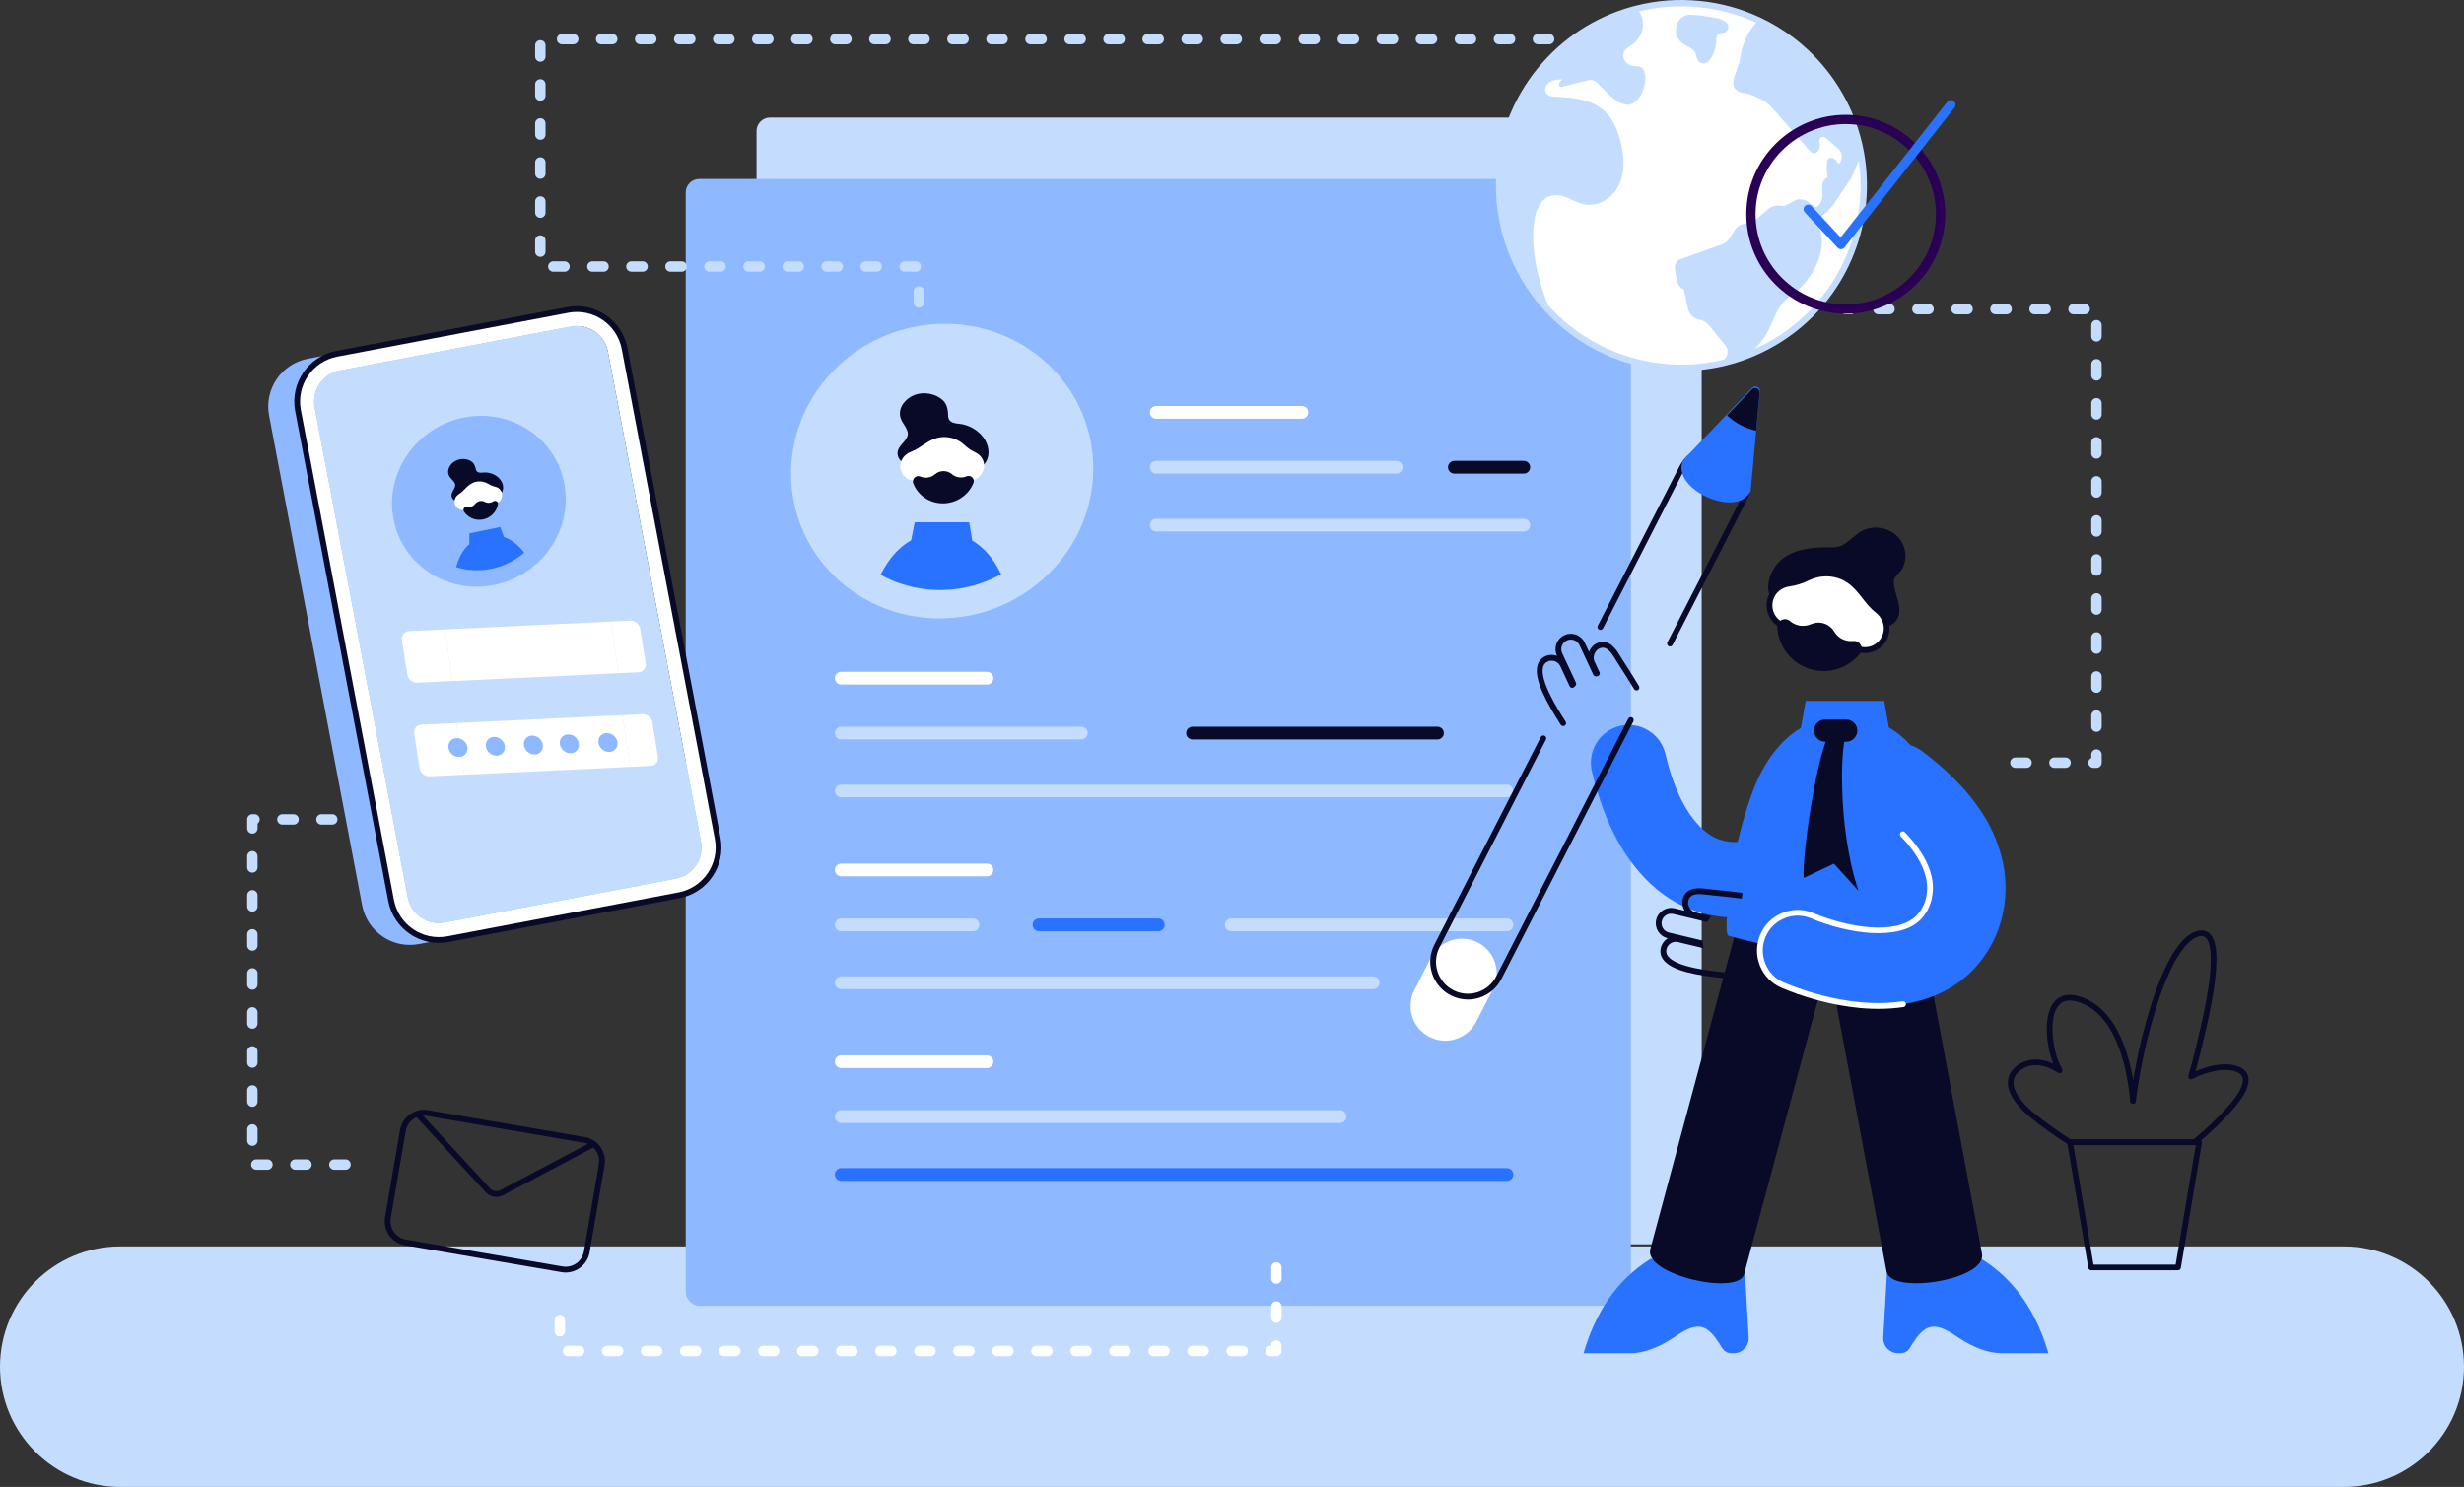 <?xml version="1.0" encoding="UTF-8"?>
<svg id="_Ñëîé_1" data-name="Ñëîé 1" xmlns="http://www.w3.org/2000/svg" viewBox="0 0 1995.98 1204.74">
  <rect x="0" y="0" width="1995.98" height="1204.74" fill="#333333" stroke="none"/>
  <defs>
    <style>
      .cls-1 {
        fill: #fff;
      }

      .cls-2 {
        fill: #8eb8ff;
      }

      .cls-3 {
        fill: #c4ddff;
      }

      .cls-4 {
        fill: #2a0055;
      }

      .cls-5 {
        fill: #090928;
      }

      .cls-6 {
        fill: #2872ff;
      }

      .cls-7 {
        fill: none;
        stroke: #090928;
        stroke-linecap: round;
        stroke-linejoin: round;
        stroke-width: 4.69px;
      }
    </style>
  </defs>
  <rect class="cls-3" x="612.84" y="95.25" width="765.62" height="912.92" rx="10.95" ry="10.95"/>
  <path class="cls-3" d="m97.44,1009.85h1801.09c53.78,0,97.44,43.66,97.44,97.44h0c0,53.78-43.66,97.44-97.44,97.44H97.44C43.66,1204.74,0,1161.08,0,1107.3H0C0,1053.51,43.66,1009.85,97.44,1009.85Z"/>
  <rect class="cls-2" x="555.47" y="145" width="765.62" height="912.92" rx="10.95" ry="10.95"/>
  <g>
    <path class="cls-3" d="m885.6,381.63c-.6,34.7-16.33,65.95-40.96,87.76-6.79,6.03-14.26,11.33-22.28,15.79-11.59,6.46-24.34,11.14-37.82,13.67-3,.57-6.06,1.03-9.13,1.38-.87.1-1.74.19-2.61.27-3.09.28-6.22.45-9.38.51-.29.02-.58.02-.87.01h-.03c-.47.02-.95.02-1.41.02-3.62,0-7.2-.15-10.74-.45-1.17-.1-2.33-.22-3.49-.36-16.42-1.84-31.79-6.87-45.45-14.46-.01,0-.02-.01-.03-.02-3.12-1.72-6.15-3.57-9.08-5.57-31.77-21.48-52.23-57.56-51.52-98.44,1.14-65.91,56.87-119.36,124.48-119.4,67.6-.03,121.47,53.37,120.33,119.27Z"/>
    <g>
      <path class="cls-5" d="m729.77,339.35c-.19-.49-.34-.99-.46-1.5-1.84-7.88,4.3-15.07,11.56-17.85,7.6-2.91,17.26-1.07,23.02,4.42,2.7,2.57,3.8,6.32,4.03,10.04.12,1.9-.09,3.94.93,5.55,1.63,2.58,5.04,3.05,7.89,3.31,7.99.72,15.67,5.16,20.19,11.55,3.91,5.54,5.45,13.44,1.63,19.53-1.15,1.83-2.81,3.48-4.91,4.12-3.89,1.18-8.11-1.06-10.95-3.43-4.16-3.47-4.24-8.31-6.58-12.71-2.34-4.39-7.24-6.51-12.19-6.58-4.41-.07-8.82,1.32-12.48,3.78-.73.49-1.43,1.03-2.1,1.6-.49.66-1.01,1.39-1.57,2.15-.56.76-1.16,1.56-1.78,2.36-.63.59-1.23,1.26-1.84,1.96-2.59,3.69-5.45,6.19-9.82,7.05-4.67.91-7.77-4.47-7.24-8.41.66-4.86,5.71-7.76,7.64-12.06.37-.83.63-1.71.72-2.68-.08-1.06-.36-2.1-.77-3.12-.4-1.01-.92-1.99-1.47-2.92-1.21-2.02-2.62-3.98-3.45-6.15Z"/>
      <path class="cls-6" d="m810.93,465.23c-9.36,5.21-19.64,8.99-30.52,11.04-2.42.45-4.87.83-7.35,1.11-.7.08-1.4.15-2.11.22-2.5.23-5.02.37-7.57.41-.23.02-.47.02-.7,0h-.02c-.38.02-.77.02-1.14.02-2.93,0-5.81-.12-8.67-.36-.95-.08-1.9-.18-2.84-.29-13.26-1.49-25.66-5.55-36.69-11.67,0,0,0,0,0,0,3.36-6.74,7.42-12.95,12.35-18.18,3.63-3.85,7.74-7.17,12.39-9.76h0c6.97-3.9,15.15-6.17,24.78-6.17,9.57,0,17.77,2.35,24.76,6.42,4.67,2.71,8.78,6.19,12.38,10.25,4.38,4.92,8.01,10.69,10.96,16.97Z"/>
      <polygon class="cls-6" points="740.95 423.15 785.14 423.13 789.22 447.99 736.01 448.02 740.95 423.15"/>
      <path class="cls-1" d="m791.64,367.39c-.56-.36-1.14-.67-1.74-.94-3.27-1.49-6.21-3.59-8.81-6.03-4.21-3.94-9.94-6.36-16.3-6.36-5.88,0-10.95,2.52-15.51,5.51-3.92,2.57-7.22,4.98-11.35,6.51-.97.36-1.92.83-2.83,1.4-5.58,3.53-7.46,10.51-4.26,16.08,2.66,4.64,7.84,6.63,12.78,5.65,4.04,6.84,11.61,11.43,20.36,11.42,8.65,0,16.3-4.49,20.61-11.21,4.28.1,8.52-1.98,10.93-6.04,3.31-5.6,1.59-12.53-3.88-16Z"/>
      <path class="cls-5" d="m782.92,385.93c-.11.04-.22.09-.33.13-3.94,1.56-8.37.79-11.52-1.91-1.8-1.54-4.15-2.46-6.75-2.46-2.69,0-5.17,1-7.04,2.64-3.16,2.76-7.7,3.41-11.56,1.83-.05-.02-.11-.04-.16-.07-3.52-1.45-7.12,1.97-5.8,5.46,3.6,9.52,12.97,16.28,24.06,16.27h0c11.22,0,20.9-6.91,24.75-16.6,1.36-3.43-2.16-6.71-5.65-5.31Z"/>
    </g>
  </g>
  <g>
    <path class="cls-1" d="m799.51,554.64h-118.04c-2.85,0-5.16-2.31-5.16-5.16s2.31-5.16,5.16-5.16h118.04c2.85,0,5.16,2.31,5.16,5.16s-2.31,5.16-5.16,5.16Z"/>
    <g>
      <path class="cls-5" d="m1164.45,599.11h-198.43c-2.85,0-5.16-2.31-5.16-5.16s2.31-5.16,5.16-5.16h198.43c2.85,0,5.16,2.31,5.16,5.16s-2.31,5.16-5.16,5.16Z"/>
      <path class="cls-3" d="m875.95,599.11h-194.48c-2.85,0-5.16-2.31-5.16-5.16s2.31-5.16,5.16-5.16h194.48c2.85,0,5.16,2.31,5.16,5.16s-2.31,5.16-5.16,5.16Z"/>
      <path class="cls-3" d="m1220.7,646.03h-539.23c-2.85,0-5.16-2.31-5.16-5.16s2.31-5.16,5.16-5.16h539.23c2.85,0,5.16,2.31,5.16,5.16s-2.31,5.16-5.16,5.16Z"/>
    </g>
  </g>
  <g>
    <path class="cls-1" d="m1054.67,339.25h-118.04c-2.85,0-5.16-2.31-5.16-5.16s2.31-5.16,5.16-5.16h118.04c2.85,0,5.16,2.31,5.16,5.16s-2.31,5.16-5.16,5.16Z"/>
    <g>
      <path class="cls-5" d="m1234.37,383.73h-56.25c-2.85,0-5.16-2.31-5.16-5.16s2.31-5.16,5.16-5.16h56.25c2.85,0,5.16,2.31,5.16,5.16s-2.31,5.16-5.16,5.16Z"/>
      <path class="cls-3" d="m1131.11,383.73h-194.48c-2.85,0-5.16-2.31-5.16-5.16s2.31-5.16,5.16-5.16h194.48c2.85,0,5.16,2.31,5.16,5.16s-2.31,5.16-5.16,5.16Z"/>
      <path class="cls-3" d="m1234.37,430.64h-297.74c-2.85,0-5.16-2.31-5.16-5.16s2.31-5.16,5.16-5.16h297.74c2.85,0,5.16,2.31,5.16,5.16s-2.31,5.16-5.16,5.16Z"/>
    </g>
  </g>
  <g>
    <path class="cls-1" d="m799.51,710h-118.04c-2.85,0-5.16-2.31-5.16-5.16s2.31-5.16,5.16-5.16h118.04c2.85,0,5.16,2.31,5.16,5.16s-2.31,5.16-5.16,5.16Z"/>
    <g>
      <path class="cls-3" d="m1220.7,754.48h-223.31c-2.85,0-5.16-2.31-5.16-5.16s2.31-5.16,5.16-5.16h223.31c2.85,0,5.16,2.31,5.16,5.16s-2.31,5.16-5.16,5.16Z"/>
      <path class="cls-6" d="m938.28,754.48h-96.64c-2.85,0-5.16-2.31-5.16-5.16s2.31-5.16,5.16-5.16h96.64c2.85,0,5.16,2.31,5.16,5.16s-2.31,5.16-5.16,5.16Z"/>
      <path class="cls-3" d="m788.16,754.48h-106.7c-2.85,0-5.16-2.31-5.16-5.16s2.31-5.16,5.16-5.16h106.7c2.85,0,5.16,2.31,5.16,5.16s-2.31,5.16-5.16,5.16Z"/>
      <path class="cls-3" d="m1112.38,801.39h-430.91c-2.85,0-5.16-2.31-5.16-5.16s2.31-5.16,5.16-5.16h430.91c2.85,0,5.16,2.31,5.16,5.16s-2.31,5.16-5.16,5.16Z"/>
    </g>
  </g>
  <g>
    <path class="cls-1" d="m799.51,865.35h-118.04c-2.85,0-5.16-2.31-5.16-5.16s2.31-5.16,5.16-5.16h118.04c2.85,0,5.16,2.31,5.16,5.16s-2.31,5.16-5.16,5.16Z"/>
    <g>
      <path class="cls-3" d="m1085.5,909.83h-404.04c-2.85,0-5.16-2.31-5.16-5.16s2.31-5.16,5.16-5.16h404.04c2.85,0,5.16,2.31,5.16,5.16s-2.31,5.16-5.16,5.16Z"/>
      <path class="cls-6" d="m1220.7,956.75h-539.23c-2.85,0-5.16-2.31-5.16-5.16s2.31-5.16,5.16-5.16h539.23c2.85,0,5.16,2.31,5.16,5.16s-2.31,5.16-5.16,5.16Z"/>
    </g>
  </g>
  <g>
    <path class="cls-6" d="m1405.14,743.35c-23.15,0-45.82-8.12-63.8-23.45-24.49-20.86-41.91-52.82-51.8-95-3.86-16.45,6.35-32.9,22.79-36.76,16.44-3.86,32.9,6.35,36.76,22.79,6.84,29.19,17.58,50.19,31.92,62.4,9.49,8.09,21.93,10.82,34.14,7.5,12.63-3.43,22.33-12.46,26.61-24.77l15.48-44.54c5.54-15.95,22.97-24.39,38.93-18.85,15.95,5.54,24.39,22.97,18.85,38.93l-15.48,44.54c-10.85,31.22-36.4,55.04-68.34,63.72-8.6,2.34-17.36,3.48-26.04,3.48Z"/>
    <path class="cls-5" d="m1540.56,461.25c3.37-5.39,3.78-12.34,1.69-18.3-4.33-12.32-18.54-18.31-30.67-14.22-7.38,2.49-12.29,9.23-18.98,12.92-4.82,2.65-10.94,1.66-16.2,1.83-12.6.39-27.03,2.75-35.97,12.5-7.5,8.18-12.87,24.51-1.81,32.16,6.01,4.16,14.53,1.78,19.9-2.34,5.7-4.38,7.42-12.4,13.91-15.98,2.9-1.61,6.3-2.15,9.62-2.1,11.39.15,22.37,7.52,26.83,18,3.07,7.21,3.8,16.35,10.43,20.54,7.14,4.51,17.17-.2,18.93-8.26,1.52-6.98-2.04-14.35-3.47-21.06-.34-1.62-.61-3.24-.74-4.86-.33-4.2,3.11-6.3,5.39-9.2.41-.51.78-1.05,1.13-1.61Z"/>
    <path class="cls-6" d="m1282.74,1096.4h37.76c11.6,0,22.93-5.02,32.63-11.03,7.77-4.82,19.45-14.51,28.96-8.67,5.7,3.5,9.6,10.04,13.02,15.59,1.57,2.56,4.36,4.11,7.36,4.11h1.96c6.98,0,12.52-5.87,12.11-12.84l-3.11-53.62-76.22-10.07c-29.27,18.12-45.62,46.13-54.45,76.52Z"/>
    <path class="cls-6" d="m1659.33,1096.4h-37.76c-11.6,0-22.93-5.02-32.63-11.03-7.77-4.82-19.45-14.51-28.96-8.67-5.7,3.5-9.6,10.04-13.02,15.59-1.57,2.56-4.36,4.11-7.35,4.11h-1.96c-6.98,0-12.52-5.87-12.11-12.84l3.11-53.62,76.22-10.07c29.27,18.12,45.62,46.13,54.45,76.52Z"/>
    <path class="cls-5" d="m1605.53,1015.82l-51.11-272.17c-4.01-21.34-24.56-35.4-45.9-31.39-21.34,4.01-35.4,24.56-31.39,45.9l51.11,272.17c3.55,18.89,81.3,6.83,77.29-14.51Z"/>
    <path class="cls-5" d="m1412.8,1032.43l69.09-256.99c5.64-20.97-6.79-42.54-27.76-48.18-20.97-5.64-42.54,6.79-48.18,27.76l-69.09,256.99c-5.64,20.97,71.23,37.97,75.94,20.42Z"/>
    <path class="cls-6" d="m1400.23,758.12c60.92,17.76,121.97,17.69,183.13,0,3.48-1.01.89-44.85.54-50.16-1.05-15.98-3.86-31.84-8.08-47.29-11.14-40.71-33.48-80.36-81.22-80.36-38.74,0-62.5,27.57-75.05,61.59-6.27,17.01-11.13,35.07-14.56,52.86-1.27,6.59-9.85,61.88-4.77,63.36Z"/>
    <polygon class="cls-6" points="1526.29 567.86 1462.71 567.86 1456.21 604.55 1532.78 604.55 1526.29 567.86"/>
    <path class="cls-5" d="m1396.6,792.54c-20.59-2.11-42.57-5.58-49.44-15.27-1.99-2.81-2.59-5.94-1.78-9.31.77-3.23,2.75-5.96,5.58-7.7.04-.03.08-.05.12-.08l-.27-.07c-6.66-1.59-10.78-8.31-9.19-14.97,1.59-6.66,8.3-10.79,14.97-9.19l7.99,1.91c-1.72-2.94-2.26-6.37-1.47-9.43,2.65-10.35,14.46-8.86,18.34-8.37,3,.38,6.49.73,10.53,1.13,5.88.59,12.55,1.26,19.53,2.21l-.63,4.65c-6.9-.94-13.53-1.6-19.37-2.19-3.9-.39-7.58-.76-10.64-1.15-8.12-1.03-12.07.44-13.21,4.88-.49,1.91-.11,4.1,1.04,6,1.12,1.86,2.83,3.18,4.67,3.63h0c.37.09,1.94.46,9.41,2.25l3.34.8-1.96,2.82c-.09.13-.18.27-.27.4l-1.02,1.56-27.37-6.54c-4.15-.99-8.32,1.58-9.31,5.72-.48,2.01-.15,4.08.93,5.84,1.08,1.76,2.78,2.99,4.79,3.47l27.25,6.51.16,1.67c.04.38.08.75.13,1.12l.46,3.39-20.64-4.93c-2.01-.48-4.08-.15-5.84.93-1.76,1.08-2.99,2.78-3.47,4.79-.48,2.03-.14,3.83,1.05,5.5,6.57,9.26,35.28,12.2,46.09,13.32l-.48,4.67Z"/>
    <path class="cls-6" d="m1521.55,815.03c-1.79,0-3.6-.03-5.43-.1-30.5-1.09-58.02-10.86-71.72-16.59-15.58-6.52-22.93-24.44-16.41-40.02,6.52-15.58,24.44-22.93,40.02-16.41,29.41,12.31,68.77,18.17,85.68,1.97,8.08-7.75,11.55-20.66,8.83-32.89-3.83-17.23-18.06-35.25-42.3-53.56-13.48-10.18-16.15-29.36-5.97-42.84,10.18-13.48,29.36-16.15,42.84-5.97,36.67,27.7,57.98,56.84,65.15,89.1,7.37,33.16-2.68,67.77-26.22,90.33-18.48,17.7-44.14,26.98-74.46,26.98Z"/>
    <g>
      <path class="cls-1" d="m1521.55,817.38c-1.82,0-3.68-.03-5.51-.1-23.67-.84-45.54-6.92-59.71-11.86-1.22-.43-1.87-1.76-1.44-2.99.43-1.22,1.76-1.87,2.99-1.44,13.87,4.84,35.25,10.78,58.33,11.61,8.59.31,17.08-.13,25.01-1.32,1.28-.19,2.47.69,2.67,1.97.19,1.28-.69,2.47-1.97,2.67-6.51.97-13.36,1.46-20.36,1.46Z"/>
      <path class="cls-1" d="m1457.1,805.55c-.26,0-.52-.04-.77-.13-4.39-1.53-8.71-3.18-12.83-4.91-8.11-3.4-14.42-9.75-17.76-17.88-3.34-8.14-3.3-17.09.09-25.2,3.4-8.11,9.75-14.42,17.89-17.76,8.14-3.34,17.09-3.3,25.2.09,28.73,12.02,67.01,17.91,83.15,2.44,7.5-7.19,10.71-19.24,8.16-30.69-2.43-10.93-9.34-22.36-20.55-33.97-.9-.93-.87-2.42.06-3.32.93-.9,2.42-.87,3.32.06,11.81,12.24,19.13,24.43,21.75,36.21,2.89,13.02-.83,26.79-9.5,35.09-17.67,16.93-58.12,11.09-88.21-1.5-6.96-2.91-14.63-2.94-21.61-.08-6.98,2.86-12.42,8.27-15.34,15.23-2.91,6.96-2.94,14.63-.08,21.61,2.86,6.98,8.27,12.43,15.23,15.34,4.04,1.69,8.26,3.31,12.56,4.81,1.22.43,1.87,1.76,1.44,2.99-.34.97-1.25,1.57-2.21,1.57Z"/>
    </g>
    <g>
      <path class="cls-1" d="m1446.53,473.39c.94-.26,1.88-.45,2.82-.58,5.19-.7,10.2-2.37,14.9-4.68,7.61-3.73,16.61-4.66,25.33-1.94,8.07,2.52,13.88,8.22,18.76,14.35,4.2,5.27,7.61,10.07,12.58,13.98,1.17.92,2.25,1.98,3.24,3.17,6.03,7.33,5.38,17.92-1.6,24.36-5.81,5.36-13.84,5.94-20.18,2.46-8.72,7.86-21.24,11.05-33.26,7.31-11.88-3.71-20.32-13.27-23.13-24.52-5.93-1.69-10.79-6.41-12.21-13.14-1.96-9.26,3.62-18.24,12.74-20.77Z"/>
      <path class="cls-5" d="m1479.28,535.71c-3.64,0-7.3-.54-10.85-1.65-11.92-3.72-20.94-12.98-24.37-24.92-6.47-2.31-11.13-7.64-12.57-14.49-2.22-10.52,3.97-20.63,14.41-23.51h0c1.03-.29,2.09-.5,3.14-.64,4.64-.62,9.41-2.12,14.18-4.46,8.46-4.14,18.07-4.88,27.06-2.07,9.26,2.89,15.5,9.6,19.9,15.13.65.82,1.28,1.62,1.91,2.42,3.38,4.32,6.31,8.04,10.29,11.17,1.31,1.03,2.52,2.22,3.6,3.52,6.79,8.25,5.99,20.36-1.82,27.57-5.93,5.48-14.18,6.79-21.42,3.53-6.65,5.48-15.01,8.4-23.47,8.4Zm-32.12-60.05c-8.01,2.22-12.77,9.96-11.07,18.02,1.18,5.57,5.12,9.82,10.56,11.36l1.31.37.33,1.32c2.73,10.95,10.79,19.5,21.55,22.85,10.74,3.35,22.62.74,31-6.81l1.24-1.12,1.46.8c5.78,3.17,12.63,2.33,17.46-2.13,6.08-5.62,6.67-14.71,1.38-21.15-.86-1.05-1.83-1.99-2.87-2.82-4.42-3.48-7.66-7.6-11.08-11.97-.62-.79-1.24-1.58-1.88-2.39-3.98-5-9.59-11.07-17.62-13.57-7.84-2.44-16.23-1.8-23.61,1.81-5.23,2.56-10.48,4.21-15.62,4.89-.84.11-1.68.29-2.51.51h0Z"/>
    </g>
    <path class="cls-5" d="m1449.93,503.12c.13.11.26.22.4.33,4.7,3.87,11.13,4.68,16.71,2.25,3.18-1.38,6.85-1.68,10.42-.56,3.7,1.15,6.64,3.61,8.46,6.71,3.07,5.23,9,8.07,15.03,7.51.08,0,.17-.02.25-.02,5.5-.53,8.87,5.8,5.44,10.14-9.36,11.81-25.35,17.27-40.6,12.51h0c-15.41-4.8-25.51-18.62-26.32-33.85-.29-5.39,6.08-8.48,10.22-5.02Z"/>
    <path class="cls-5" d="m1478.43,600.97h17.1c4.98,0,9.01-4.03,9.01-9.01h0c0-4.98-4.04-9.01-9.01-9.01h-17.1c-4.98,0-9.01,4.04-9.01,9.01h0c0,4.98,4.04,9.01,9.01,9.01Z"/>
    <path class="cls-5" d="m1496.4,594.67c-5.29,1.16-8.82,74.3,9.07,126.99l-19.9-21.93-24.37,11.58c-2.19-17.58,14.46-127.87,25.24-118.84l9.96,2.2Z"/>
  </g>
  <g>
    <path class="cls-1" d="m1170.73,843.19c-4.32,0-8.7-1-12.81-3.1-13.83-7.09-19.31-24.05-12.22-37.89l13.52-26.39c7.09-13.84,24.05-19.3,37.89-12.22,13.84,7.09,19.31,24.05,12.22,37.89l-13.52,26.39c-4.98,9.73-14.85,15.32-25.07,15.32Z"/>
    <g>
      <path class="cls-5" d="m1352.79,523.78c-.36,0-.73-.08-1.07-.26-1.15-.59-1.61-2-1.02-3.16l59.96-117.05c3.04-5.92,3.67-12.7,1.78-19.08-2.02-6.84-6.63-12.4-12.98-15.65-12.66-6.49-28.24-1.46-34.73,11.2l-66.23,129.28c-.59,1.15-2.01,1.61-3.16,1.02-1.15-.59-1.61-2-1.02-3.16l66.23-129.28c7.67-14.97,26.08-20.9,41.04-13.24,7.5,3.84,12.95,10.41,15.34,18.49,2.23,7.54,1.48,15.55-2.1,22.55l-59.96,117.05c-.42.81-1.24,1.28-2.09,1.28Z"/>
      <path class="cls-5" d="m1189.03,809.81c-4.77,0-9.5-1.13-13.87-3.37-14.96-7.67-20.9-26.08-13.24-41.04l86.19-168.24c.59-1.15,2.01-1.61,3.16-1.02,1.15.59,1.61,2,1.02,3.16l-86.19,168.24c-6.49,12.66-1.46,28.24,11.2,34.73,6.13,3.14,13.12,3.71,19.68,1.59,6.56-2.12,11.9-6.66,15.04-12.79l106.95-208.79c.59-1.15,2.01-1.61,3.16-1.02,1.15.59,1.61,2,1.02,3.16l-106.95,208.79c-3.71,7.25-10.03,12.62-17.78,15.12-3.08.99-6.24,1.49-9.39,1.49Z"/>
    </g>
    <path class="cls-6" d="m1363.41,372.8l35.79-37.46,20.12-21.06c2.38-2.5,6.57-.59,6.26,2.85l-2.84,30.7-4.6,49.83c-10.6,23.33-65.34-1.54-54.74-24.87Z"/>
    <path class="cls-5" d="m1399.02,336.53l20.12-21.06c2.38-2.5,6.57-.59,6.26,2.85l-2.84,30.7c-8.68-1.91-17.57-6.56-23.55-12.5Z"/>
  </g>
  <path class="cls-5" d="m1266.25,588.23c-.77,0-1.53-.38-1.98-1.08-11.14-17.45-22.09-36.82-18.77-48.22.96-3.3,3.04-5.72,6.18-7.18,3.15-1.47,6.61-1.5,9.64-.35l-.12-.26c-2.89-6.21-.2-13.61,6.01-16.5,3.01-1.4,6.38-1.55,9.5-.41,3.12,1.14,5.61,3.42,7.01,6.42l3.47,7.45c1.24-3.18,3.59-5.73,6.47-7.01,9.77-4.36,15.93,5.82,17.96,9.16,1.57,2.58,3.46,5.53,5.65,8.94,3.19,4.98,6.81,10.62,10.41,16.68.66,1.11.29,2.55-.82,3.21-1.11.66-2.55.29-3.21-.82-3.56-6-7.15-11.6-10.33-16.54-2.12-3.3-4.11-6.41-5.71-9.04-4.24-7-7.84-9.18-12.03-7.31-1.8.8-3.28,2.46-4.06,4.55-.76,2.04-.74,4.19.06,5.92,0,0,0,0,0,.01.12.26,4.08,8.76,4.08,8.76.33.7.29,1.52-.11,2.18-.39.67-1.09,1.1-1.86,1.15-.17.01-.34.03-.51.04l-.19.02c-.99.09-1.92-.45-2.34-1.34l-11.19-24.01c-.87-1.87-2.42-3.29-4.36-4-1.94-.71-4.04-.62-5.91.26-3.86,1.8-5.54,6.41-3.74,10.27l11.12,23.87c.42.91.22,1.99-.5,2.68-.27.26-.54.54-.8.81-.54.56-1.31.81-2.07.68-.76-.13-1.41-.62-1.74-1.32l-7.52-16.13c-1.8-3.86-6.41-5.54-10.27-3.74-1.89.88-3.09,2.27-3.66,4.24-3.17,10.9,12.37,35.23,18.22,44.39.7,1.09.38,2.54-.71,3.24-.39.25-.83.37-1.26.37Z"/>
  <g>
    <path class="cls-2" d="m339.4,764.88l187.17-35.55c21.37-4.06,35.4-24.67,31.34-46.04l-75.38-396.85c-4.06-21.37-24.67-35.4-46.04-31.34l-187.17,35.55c-21.37,4.06-35.4,24.67-31.34,46.04l75.38,396.85c4.06,21.37,24.67,35.4,46.04,31.34Z"/>
    <g>
      <path class="cls-1" d="m505.96,282.45c-4.06-21.37-24.67-35.4-46.04-31.34l-187.16,35.55c-21.37,4.06-35.41,24.67-31.35,46.04l75.39,396.86c4.06,21.37,24.68,35.4,46.05,31.34l187.16-35.55c21.37-4.06,35.4-24.67,31.34-46.04l-75.39-396.86Zm61.89,399.42c2.64,13.89-6.52,27.34-20.41,29.98l-187.16,35.55c-13.9,2.64-27.34-6.52-29.98-20.41l-75.39-396.86c-2.64-13.89,6.51-27.33,20.41-29.97l187.16-35.55c13.89-2.64,27.34,6.51,29.98,20.4l75.39,396.86Z"/>
      <path class="cls-3" d="m567.85,681.87c2.64,13.89-6.52,27.34-20.41,29.98l-187.16,35.55c-13.9,2.64-27.34-6.52-29.98-20.41l-75.39-396.86c-2.64-13.89,6.51-27.33,20.41-29.97l187.16-35.55c13.89-2.64,27.34,6.51,29.98,20.4l75.39,396.86Z"/>
      <path class="cls-7" d="m533.05,425.01l-27.09-142.56c-4.06-21.37-24.67-35.4-46.04-31.34l-7.23,1.37-170.95,32.47-8.98,1.71c-21.37,4.06-35.41,24.67-31.35,46.04l75.39,396.86c4.06,21.37,24.68,35.4,46.05,31.34l187.16-35.55c21.37-4.06,35.4-24.67,31.34-46.04l-13.6-72.08-34.69-182.21Z"/>
    </g>
    <g>
      <path class="cls-2" d="m457.13,391.85c3.7,19.69-1.55,39.18-12.94,54.38-3.14,4.2-6.74,8.07-10.76,11.52-5.8,5-12.46,9.13-19.79,12.13-1.63.67-3.3,1.29-5,1.84-.48.16-.96.31-1.45.46-1.72.52-3.47.98-5.24,1.38-.16.05-.33.08-.49.11h-.02c-.26.07-.53.13-.8.18-2.05.42-4.09.75-6.12.99-.67.08-1.34.15-2.02.2-9.5.87-18.77-.18-27.38-2.88,0,0-.01,0-.02,0-1.96-.61-3.9-1.3-5.78-2.09-20.47-8.44-36.23-26.46-40.59-49.65-7.03-37.39,18.25-74.11,56.47-82,38.21-7.89,74.89,16.03,81.92,53.42Z"/>
      <g>
        <path class="cls-5" d="m364.11,386.09c-.16-.25-.31-.52-.44-.79-1.96-4.24.67-9.02,4.46-11.44,3.96-2.53,9.63-2.61,13.53-.18,1.83,1.14,2.88,3.13,3.45,5.21.29,1.06.41,2.24,1.17,3.03,1.22,1.27,3.2,1.14,4.84.95,4.6-.52,9.46,1.09,12.76,4.18,2.86,2.68,4.65,6.96,3.19,10.85-.44,1.17-1.18,2.29-2.29,2.9-2.06,1.12-4.71.34-6.59-.66-2.75-1.47-3.36-4.2-5.2-6.42-1.83-2.21-4.85-2.84-7.66-2.3-2.5.48-4.83,1.77-6.61,3.59-.36.36-.69.75-1,1.15-.2.43-.41.9-.64,1.4-.23.5-.47,1.02-.73,1.54-.28.41-.55.86-.81,1.32-1.03,2.39-2.36,4.14-4.73,5.13-2.53,1.06-4.92-1.62-5.07-3.91-.19-2.83,2.32-5.05,2.91-7.71.11-.51.16-1.04.09-1.6-.17-.59-.45-1.15-.8-1.67-.34-.53-.75-1.02-1.17-1.48-.92-1-1.94-1.94-2.67-3.08Z"/>
        <path class="cls-6" d="m424.65,447.8c-4.68,4.04-10.06,7.37-15.97,9.79-1.32.54-2.66,1.04-4.03,1.48-.39.13-.78.25-1.17.37-1.38.42-2.8.79-4.23,1.12-.13.04-.26.06-.4.09h-.01c-.21.06-.43.1-.64.15-1.65.34-3.3.61-4.94.8-.55.06-1.09.12-1.64.17-7.67.7-15.15-.15-22.1-2.32,0,0,0,0,0,0,1.11-4.2,2.69-8.18,4.87-11.72,1.61-2.6,3.54-4.96,5.87-6.96h0c3.48-3.02,7.85-5.25,13.29-6.37,5.41-1.12,10.32-.74,14.74.75,2.95.99,5.69,2.48,8.19,4.35,3.05,2.27,5.78,5.11,8.17,8.32Z"/>
        <polygon class="cls-6" points="380.19 432.16 405.17 427 410.37 440.58 380.29 446.8 380.19 432.16"/>
        <path class="cls-1" d="m402.36,394.73c-.36-.14-.73-.25-1.09-.33-2.02-.46-3.93-1.31-5.69-2.38-2.84-1.74-6.36-2.44-9.95-1.7-3.32.69-5.9,2.7-8.13,4.92-1.92,1.91-3.5,3.66-5.66,5-.51.32-.99.69-1.43,1.12-2.74,2.65-2.99,6.81-.54,9.59,2.05,2.31,5.2,2.83,7.88,1.71,3.08,3.4,7.89,5.11,12.84,4.09,4.89-1.01,8.69-4.44,10.35-8.74,2.43-.44,4.59-2.11,5.47-4.69,1.22-3.55-.56-7.27-4.06-8.6Z"/>
        <path class="cls-5" d="m399.58,406.23c-.06.04-.11.08-.17.11-2.05,1.34-4.64,1.42-6.73.26-1.19-.66-2.64-.91-4.11-.61-1.52.31-2.8,1.17-3.68,2.31-1.47,1.93-3.95,2.82-6.32,2.38-.03,0-.07-.01-.1-.02-2.16-.41-3.8,1.94-2.64,3.76,3.15,4.96,9.23,7.69,15.5,6.4h0c6.34-1.31,11.01-6.34,12.06-12.27.37-2.1-2-3.54-3.81-2.34Z"/>
      </g>
    </g>
  </g>
  <g>
    <path class="cls-5" d="m458.21,1031c-1.1,0-2.22-.09-3.35-.29h0l-126.84-21.78c-10.72-1.84-17.94-12.06-16.1-22.77l12.12-70.58c.89-5.19,3.75-9.73,8.05-12.77,4.3-3.04,9.53-4.23,14.72-3.33l126.84,21.78c5.19.89,9.73,3.75,12.77,8.05,3.04,4.3,4.22,9.53,3.33,14.72l-12.12,70.58c-1.65,9.59-10,16.39-19.43,16.39Zm-2.55-4.91c8.16,1.4,15.95-4.1,17.36-12.27l12.12-70.58c.68-3.96-.22-7.94-2.54-11.22-2.32-3.28-5.77-5.46-9.73-6.14l-126.84-21.78c-3.96-.68-7.94.22-11.22,2.54s-5.46,5.77-6.14,9.73l-12.12,70.58c-1.4,8.17,4.1,15.95,12.27,17.36l126.84,21.78Z"/>
    <path class="cls-5" d="m402.05,969.76c-3.18,0-6.32-1.3-8.59-3.76l-56.89-61.81c-.88-.95-.82-2.44.14-3.31.96-.88,2.44-.81,3.31.14l56.89,61.81c2.14,2.33,5.6,2.92,8.39,1.44l74.25-39.3c1.14-.6,2.57-.17,3.17.98.61,1.15.17,2.56-.98,3.17l-74.25,39.3c-1.72.91-3.59,1.35-5.45,1.35Z"/>
  </g>
  <g>
    <path class="cls-1" d="m1215.1,135.53c-1.39,13.91-.81,27.57,1.53,40.7.22,1.24.46,2.49.72,3.73.12.62.26,1.24.39,1.86,3.1,14.2,8.27,27.7,15.19,40.15,2.12,3.79,4.38,7.48,6.8,11.06.35.51.7,1.02,1.05,1.52.71,1.02,1.42,2.02,2.15,3.02.37.5.73.99,1.1,1.49.74.98,1.5,1.96,2.26,2.93,1.53,1.93,3.12,3.83,4.74,5.68,23.8,27.13,57.55,45.67,96.29,49.55,15.8,1.58,31.26.61,45.99-2.57h.01c7.53-1.63,14.86-3.83,21.94-6.58,50.26-19.44,88.01-65.79,93.75-123.08,1.64-16.36.54-32.37-2.92-47.56-2.01-8.78-4.79-17.29-8.3-25.43-2.29-5.32-4.89-10.49-7.77-15.47-7.39-12.83-16.7-24.49-27.54-34.57-1.74-1.61-3.51-3.19-5.33-4.72-.61-.51-1.21-1.02-1.83-1.52-1.23-1-2.47-1.98-3.73-2.94-8.34-6.37-17.39-11.88-27.06-16.4h-.01c-.08-.04-.15-.07-.24-.11-14.6-6.78-30.57-11.28-47.5-12.98-17.85-1.79-35.28-.32-51.68,3.92-1,.26-2,.53-3.01.81-29.28,8.23-55.15,25.34-74.19,48.51-.49.57-.96,1.15-1.41,1.73-.6.73-1.17,1.46-1.74,2.21-.23.3-.44.58-.66.87,0,0,0,.01-.01,0-.49.65-.97,1.31-1.46,1.97-.79,1.09-1.56,2.19-2.32,3.3-2.03,2.94-3.96,5.96-5.78,9.06-.82,1.42-1.63,2.86-2.41,4.3-9.05,16.71-15,35.46-17.01,55.54Z"/>
    <path class="cls-3" d="m1356.77,217.67l1.41,8.87c.55,3.46,2.7,6.45,5.8,8.07l3.43,15.69c.94,4.32,4.39,7.66,8.74,8.47,3.26.61,6.21,2.35,8.31,4.92l13.01,15.9c2.43,2.97,2.61,7.19.44,10.36,0,0-4.6,4.71-4.59,4.71,7.53-1.63,14.86-3.83,21.94-6.59v-.02s4.93-4.39,4.93-4.39c5.4-4.8,9.75-10.65,12.8-17.2l6.43-13.8c2.3-4.94,5.88-9.17,10.37-12.25,15.51-10.66,30.06-33.02,24.96-52.63l-2.36-9.06c-.3-1.16.64-2.26,1.83-2.14l4.4-3.83c3.12-2.71,5.86-5.83,8.15-9.27l13.07-19.65,8.56-19.96-2.59-8.26-10.08-24.14,2.07.54c-2.29-5.32-4.89-10.49-7.77-15.47-7.39-12.83-16.7-24.49-27.54-34.57-1.74-1.61-3.51-3.19-5.33-4.72-.61-.51-1.21-1.02-1.83-1.52-1.22-1.01-2.47-1.98-3.73-2.95-6.94-5.79-15.8-11.17-27.06-16.39-7.31,7.32-12.26,16.67-14.2,26.83l-1.4,7.33-3.66,10.54-1.02,4.46c-.97,4.24,1.74,8.45,6,9.33l6.99,1.44,5.78,2.36c5.06,2.07,9.56,5.28,13.16,9.39l30.48,34.86c.26.3.58.56.93.76,1.11.63,2.54.65,3.68,0,2.05-1.17,3.11-4.73,2.95-6.96-.06-.79-.48-1.5-.52-2.29-.06-1.17.42-2.3,1.39-3.03,1.12-.83,2.69-.69,3.73.23l2.92,2.56,4.31,3.78,3.18,2.79c2.52,2.22,3.39,5.77,2.16,8.9l-.77,1.97c-.38.97-1.75,1.02-2.19.07-.03-.06-.05-.12-.08-.18-.82-1.76-2.39-3.07-4.28-3.55-.03,0-.07-.02-.1-.03-1.85-.48-3.7.81-3.88,2.72-.08.81-.16,1.66-.24,2.45-.21,2.12-.2,4.26.04,6.38l.46,4.16-1.56,1.11c-1.81,1.29-2.86,3.41-2.77,5.64l.28,7.38c.14,3.77-1.49,7.4-4.42,9.79-.7.58-4.21-1.76-7.35-4.07-3.28-2.42-7.66-2.74-11.25-.79l-7.72,4.19-3.65-.37c-3.59-.36-7.17.75-9.92,3.08l-9.27,7.85c-1.89,1.6-4.16,2.69-6.59,3.17l-3.74.74c-3.02.6-5.66,2.43-7.27,5.06l-3.83,6.25c-1.51,2.47-3.83,4.35-6.56,5.33l-33.46,11.97c-3.15,1.13-5.05,4.33-4.52,7.63Z"/>
    <path class="cls-3" d="m1390.19,31.8c-.05.91-.02,1.84-.06,2.75-.25,5.33-4.2,18.7-11.59,16.62-2.26-.64-3.92-2.55-4.22-4.88-.42-3.22-2.36-6.04-5.2-7.6l-4.6-2.52c-6-3.29-8.55-10.59-5.89-16.91l.19-.44c1.87-4.43,6.33-7.19,11.13-6.87l6.59.43,12.87,2.06c2.98.48,5.83,1.55,8.37,3.16,1.26.8,2.1,2.13,2.26,3.61.31,2.74-1.71,5.2-4.46,5.45-2.32.21-4.34.66-5.08,3.2-.18.63-.27,1.28-.3,1.94Z"/>
    <path class="cls-3" d="m1215.16,135.54c-.83,8.77-.86,17.62-.12,26.4.89,10.54,2.88,20.99,5.93,31.12,3.04,10.12,7.14,19.93,12.24,29.2,4.54,8.24,9.87,16.05,15.94,23.24,1.19,1.41,3.76,2.66,4.49.97-7.97-20.32-13.95-45.44-10.86-67.4,1.12-7.99,4.49-17.22,12.8-20.12,9.75-3.4,18.18,4.49,27.25,6.47,6.86,1.5,14.27-.53,19.85-4.8,14.92-11.4,14.13-32.05,9.4-48.3-2.3-7.89-5.59-15.75-11.43-21.53-10.25-10.15-25.97-11.85-40.39-12.4-3.1-.12-6.63-.4-8.09-3.6-.96-2.09-.47-4.54,1-6.3,3.14-3.77,8-4.04,12.51-4.21-2,1.35-4.07,4.4-2.05,5.72.61.4,1.38.47,2.09.29,6.31-1.63,12.62-3.27,18.93-4.9,1.86-.48,3.82-.96,5.67-.44,1.56.44,2.83,1.55,4.01,2.66,6.34,5.97,13.14,15.2,22.17,17.03,12.15,2.46,20.01-19.8,14.61-28.44-2.57-4.11-8.54-1.52-12.11-4.05-4.01-2.84-5.83-7.97-2.23-11.95,1.92-2.13,4.58-3.42,6.82-5.2,4.06-3.22,6.73-8.13,7.24-13.29s-1.17-10.49-4.53-14.44c-4.67,1.1-9.17,2.34-13.68,3.99-4.55,1.65-9.02,3.54-13.38,5.65-8.73,4.22-17.04,9.3-24.79,15.12-7.76,5.83-14.98,12.39-21.51,19.56-6.53,7.17-12.4,14.96-17.46,23.24-5.05,8.27-9.31,17.03-12.63,26.13-3.46,9.49-5.78,19.34-7.09,29.35-.23,1.74-.43,3.49-.59,5.24Z"/>
    <path class="cls-3" d="m1347.07,299.77c-38-3.81-72.79-21.71-97.96-50.41-1.7-1.95-3.32-3.89-4.82-5.78-.78-.99-1.54-1.98-2.3-2.97l-1.12-1.51c-.75-1.03-1.48-2.05-2.2-3.08l-1.06-1.54c-2.41-3.56-4.74-7.35-6.93-11.26-7.14-12.85-12.34-26.59-15.45-40.85-.14-.64-.27-1.27-.4-1.9-.26-1.24-.49-2.51-.72-3.78-2.43-13.6-2.95-27.53-1.56-41.41,2-19.99,7.83-39,17.31-56.5.79-1.46,1.62-2.92,2.45-4.36,1.86-3.17,3.84-6.27,5.89-9.23.76-1.12,1.55-2.23,2.35-3.34l.13-.18c.45-.61.9-1.22,1.36-1.83.03-.05.07-.09.11-.14.13-.16.25-.33.38-.49l.2-.27c.59-.77,1.18-1.52,1.8-2.28.43-.56.93-1.18,1.45-1.78,19.63-23.89,45.72-40.95,75.43-49.31,1.03-.29,2.04-.56,3.06-.82,17.12-4.43,34.81-5.77,52.57-3.99,16.85,1.69,33.1,6.13,48.32,13.2.05.02.09.04.13.06.04.02.08.03.12.05,9.72,4.54,18.99,10.15,27.53,16.68,1.2.91,2.44,1.89,3.79,2.99.63.52,1.25,1.03,1.87,1.55,1.78,1.5,3.56,3.07,5.42,4.79,11.07,10.29,20.5,22.12,28.02,35.17,2.91,5.04,5.57,10.33,7.9,15.73,3.58,8.29,6.42,16.99,8.45,25.87,3.6,15.82,4.6,32.1,2.97,48.39-5.68,56.67-42.22,104.64-95.37,125.21-7.19,2.8-14.7,5.05-22.32,6.7-.04,0-.08.02-.13.02-15.3,3.29-31,4.16-46.66,2.59Zm-101-236.79c-.43.57-.85,1.14-1.28,1.72l-.12.16c-.76,1.05-1.52,2.12-2.27,3.22-1.98,2.87-3.89,5.87-5.69,8.91-.8,1.38-1.6,2.8-2.37,4.22-9.16,16.91-14.78,35.27-16.72,54.58-1.34,13.41-.84,26.87,1.5,40,.22,1.22.45,2.44.7,3.66.12.62.25,1.23.38,1.84,3,13.76,8.02,27.04,14.92,39.45,2.11,3.78,4.36,7.44,6.68,10.87l1.04,1.51c.69.99,1.39,1.98,2.11,2.96l1.09,1.47c.72.95,1.46,1.91,2.22,2.87,1.44,1.82,3.01,3.7,4.66,5.59,24.31,27.72,57.91,45.01,94.62,48.69,15.17,1.52,30.38.67,45.19-2.53.04,0,.08-.02.12-.02,7.31-1.59,14.52-3.76,21.44-6.44,51.35-19.87,86.65-66.21,92.14-120.95,1.58-15.74.61-31.46-2.87-46.74-1.96-8.57-4.7-16.98-8.16-24.98-2.25-5.22-4.82-10.33-7.63-15.2-7.26-12.61-16.37-24.04-27.07-33.97-1.8-1.67-3.51-3.18-5.24-4.63-.6-.51-1.2-1-1.8-1.5-1.31-1.06-2.5-2.01-3.66-2.89-8.23-6.29-17.14-11.69-26.49-16.07-.06-.02-.11-.05-.17-.08,0,0-.14-.06-.15-.06-14.73-6.85-30.43-11.14-46.71-12.77-17.17-1.72-34.25-.42-50.78,3.85-.99.26-1.98.52-2.97.8-28.69,8.07-53.9,24.55-72.9,47.67-.5.58-.94,1.12-1.36,1.67-.62.76-1.18,1.48-1.73,2.2l-.19.25c-.16.22-.33.43-.49.64h0s-.02.03-.04.05Z"/>
  </g>
  <path class="cls-3" d="m279.9,947.75h-9.04c-2.33,0-4.22-1.89-4.22-4.22s1.89-4.22,4.22-4.22h9.04c2.33,0,4.22,1.89,4.22,4.22s-1.89,4.22-4.22,4.22Zm-31.62,0h-9.04c-2.33,0-4.22-1.89-4.22-4.22s1.89-4.22,4.22-4.22h9.04c2.33,0,4.22,1.89,4.22,4.22s-1.89,4.22-4.22,4.22Zm-31.62,0h-9.04c-2.33,0-4.22-1.89-4.22-4.22s1.89-4.22,4.22-4.22h9.04c2.33,0,4.22,1.89,4.22,4.22s-1.89,4.22-4.22,4.22Zm-12.23-19.39c-2.33,0-4.22-1.89-4.22-4.22v-9.04c0-2.33,1.89-4.22,4.22-4.22s4.22,1.89,4.22,4.22v9.04c0,2.33-1.89,4.22-4.22,4.22Zm0-31.62c-2.33,0-4.22-1.89-4.22-4.22v-9.04c0-2.33,1.89-4.22,4.22-4.22s4.22,1.89,4.22,4.22v9.04c0,2.33-1.89,4.22-4.22,4.22Zm0-31.62c-2.33,0-4.22-1.89-4.22-4.22v-9.04c0-2.33,1.89-4.22,4.22-4.22s4.22,1.89,4.22,4.22v9.04c0,2.33-1.89,4.22-4.22,4.22Zm0-31.62c-2.33,0-4.22-1.89-4.22-4.22v-9.04c0-2.33,1.89-4.22,4.22-4.22s4.22,1.89,4.22,4.22v9.04c0,2.33-1.89,4.22-4.22,4.22Zm0-31.62c-2.33,0-4.22-1.89-4.22-4.22v-9.04c0-2.33,1.89-4.22,4.22-4.22s4.22,1.89,4.22,4.22v9.04c0,2.33-1.89,4.22-4.22,4.22Zm0-31.62c-2.33,0-4.22-1.89-4.22-4.22v-9.04c0-2.33,1.89-4.22,4.22-4.22s4.22,1.89,4.22,4.22v9.04c0,2.33-1.89,4.22-4.22,4.22Zm0-31.62c-2.33,0-4.22-1.89-4.22-4.22v-9.04c0-2.33,1.89-4.22,4.22-4.22s4.22,1.89,4.22,4.22v9.04c0,2.33-1.89,4.22-4.22,4.22Zm0-31.62c-2.33,0-4.22-1.89-4.22-4.22v-9.04c0-2.33,1.89-4.22,4.22-4.22s4.22,1.89,4.22,4.22v9.04c0,2.33-1.89,4.22-4.22,4.22Zm0-31.62c-2.33,0-4.22-1.89-4.22-4.22v-7.28c0-2.33,1.89-4.22,4.22-4.22h1.75c2.33,0,4.22,1.89,4.22,4.22,0,1.41-.69,2.66-1.75,3.43v3.86c0,2.33-1.89,4.22-4.22,4.22Zm64.72-7.28h-8.75c-2.33,0-4.22-1.89-4.22-4.22s1.89-4.22,4.22-4.22h8.75c2.33,0,4.22,1.89,4.22,4.22s-1.89,4.22-4.22,4.22Zm-31.34,0h-9.04c-2.33,0-4.22-1.89-4.22-4.22s1.89-4.22,4.22-4.22h9.04c2.33,0,4.22,1.89,4.22,4.22s-1.89,4.22-4.22,4.22Z"/>
  <path class="cls-3" d="m744.38,249.28c-2.33,0-4.22-1.89-4.22-4.22v-9.04c0-2.33,1.89-4.22,4.22-4.22s4.22,1.89,4.22,4.22v9.04c0,2.33-1.89,4.22-4.22,4.22Zm-2.51-29.11h-9.04c-2.33,0-4.22-1.89-4.22-4.22s1.89-4.22,4.22-4.22h9.04c2.33,0,4.22,1.89,4.22,4.22s-1.89,4.22-4.22,4.22Zm-31.62,0h-9.04c-2.33,0-4.22-1.89-4.22-4.22s1.89-4.22,4.22-4.22h9.04c2.33,0,4.22,1.89,4.22,4.22s-1.89,4.22-4.22,4.22Zm-31.62,0h-9.04c-2.33,0-4.22-1.89-4.22-4.22s1.89-4.22,4.22-4.22h9.04c2.33,0,4.22,1.89,4.22,4.22s-1.89,4.22-4.22,4.22Zm-31.62,0h-9.04c-2.33,0-4.22-1.89-4.22-4.22s1.89-4.22,4.22-4.22h9.04c2.33,0,4.22,1.89,4.22,4.22s-1.89,4.22-4.22,4.22Zm-31.62,0h-9.04c-2.33,0-4.22-1.89-4.22-4.22s1.89-4.22,4.22-4.22h9.04c2.33,0,4.22,1.89,4.22,4.22s-1.89,4.22-4.22,4.22Zm-31.62,0h-9.04c-2.33,0-4.22-1.89-4.22-4.22s1.89-4.22,4.22-4.22h9.04c2.33,0,4.22,1.89,4.22,4.22s-1.89,4.22-4.22,4.22Zm-31.62,0h-9.04c-2.33,0-4.22-1.89-4.22-4.22s1.89-4.22,4.22-4.22h9.04c2.33,0,4.22,1.89,4.22,4.22s-1.89,4.22-4.22,4.22Zm-31.62,0h-9.04c-2.33,0-4.22-1.89-4.22-4.22s1.89-4.22,4.22-4.22h9.04c2.33,0,4.22,1.89,4.22,4.22s-1.89,4.22-4.22,4.22Zm-31.62,0h-9.04c-2.33,0-4.22-1.89-4.22-4.22s1.89-4.22,4.22-4.22h9.04c2.33,0,4.22,1.89,4.22,4.22s-1.89,4.22-4.22,4.22Zm-31.62,0h-9.04c-2.33,0-4.22-1.89-4.22-4.22s1.89-4.22,4.22-4.22h9.04c2.33,0,4.22,1.89,4.22,4.22s-1.89,4.22-4.22,4.22Zm-19.57-12.05c-2.33,0-4.22-1.89-4.22-4.22v-9.04c0-2.33,1.89-4.22,4.22-4.22s4.22,1.89,4.22,4.22v9.04c0,2.33-1.89,4.22-4.22,4.22Zm0-31.62c-2.33,0-4.22-1.89-4.22-4.22v-9.04c0-2.33,1.89-4.22,4.22-4.22s4.22,1.89,4.22,4.22v9.04c0,2.33-1.89,4.22-4.22,4.22Zm0-31.62c-2.33,0-4.22-1.89-4.22-4.22v-9.04c0-2.33,1.89-4.22,4.22-4.22s4.22,1.89,4.22,4.22v9.04c0,2.33-1.89,4.22-4.22,4.22Zm0-31.62c-2.33,0-4.22-1.89-4.22-4.22v-9.04c0-2.33,1.89-4.22,4.22-4.22s4.22,1.89,4.22,4.22v9.04c0,2.33-1.89,4.22-4.22,4.22Zm0-31.62c-2.33,0-4.22-1.89-4.22-4.22v-9.04c0-2.33,1.89-4.22,4.22-4.22s4.22,1.89,4.22,4.22v9.04c0,2.33-1.89,4.22-4.22,4.22Zm0-31.62c-2.33,0-4.22-1.89-4.22-4.22v-9.04c0-2.33,1.89-4.22,4.22-4.22s4.22,1.89,4.22,4.22v9.04c0,2.33-1.89,4.22-4.22,4.22Zm848.78-14.11h-9.04c-2.33,0-4.22-1.89-4.22-4.22s1.89-4.22,4.22-4.22h9.04c2.33,0,4.22,1.89,4.22,4.22s-1.89,4.22-4.22,4.22Zm-31.62,0h-9.04c-2.33,0-4.22-1.89-4.22-4.22s1.89-4.22,4.22-4.22h9.04c2.33,0,4.22,1.89,4.22,4.22s-1.89,4.22-4.22,4.22Zm-31.62,0h-9.04c-2.33,0-4.22-1.89-4.22-4.22s1.89-4.22,4.22-4.22h9.04c2.33,0,4.22,1.89,4.22,4.22s-1.89,4.22-4.22,4.22Zm-31.62,0h-9.04c-2.33,0-4.22-1.89-4.22-4.22s1.89-4.22,4.22-4.22h9.04c2.33,0,4.22,1.89,4.22,4.22s-1.89,4.22-4.22,4.22Zm-31.62,0h-9.04c-2.33,0-4.22-1.89-4.22-4.22s1.89-4.22,4.22-4.22h9.04c2.33,0,4.22,1.89,4.22,4.22s-1.89,4.22-4.22,4.22Zm-31.62,0h-9.04c-2.33,0-4.22-1.89-4.22-4.22s1.89-4.22,4.22-4.22h9.04c2.33,0,4.22,1.89,4.22,4.22s-1.89,4.22-4.22,4.22Zm-31.62,0h-9.04c-2.33,0-4.22-1.89-4.22-4.22s1.89-4.22,4.22-4.22h9.04c2.33,0,4.22,1.89,4.22,4.22s-1.89,4.22-4.22,4.22Zm-31.62,0h-9.04c-2.33,0-4.22-1.89-4.22-4.22s1.89-4.22,4.22-4.22h9.04c2.33,0,4.22,1.89,4.22,4.22s-1.89,4.22-4.22,4.22Zm-31.62,0h-9.04c-2.33,0-4.22-1.89-4.22-4.22s1.89-4.22,4.22-4.22h9.04c2.33,0,4.22,1.89,4.22,4.22s-1.89,4.22-4.22,4.22Zm-31.62,0h-9.04c-2.33,0-4.22-1.89-4.22-4.22s1.89-4.22,4.22-4.22h9.04c2.33,0,4.22,1.89,4.22,4.22s-1.89,4.22-4.22,4.22Zm-31.62,0h-9.04c-2.33,0-4.22-1.89-4.22-4.22s1.89-4.22,4.22-4.22h9.04c2.33,0,4.22,1.89,4.22,4.22s-1.89,4.22-4.22,4.22Zm-31.62,0h-9.04c-2.33,0-4.22-1.89-4.22-4.22s1.89-4.22,4.22-4.22h9.04c2.33,0,4.22,1.89,4.22,4.22s-1.89,4.22-4.22,4.22Zm-31.62,0h-9.04c-2.33,0-4.22-1.89-4.22-4.22s1.89-4.22,4.22-4.22h9.04c2.33,0,4.22,1.89,4.22,4.22s-1.89,4.22-4.22,4.22Zm-31.62,0h-9.04c-2.33,0-4.22-1.89-4.22-4.22s1.89-4.22,4.22-4.22h9.04c2.33,0,4.22,1.89,4.22,4.22s-1.89,4.22-4.22,4.22Zm-31.62,0h-9.04c-2.33,0-4.22-1.89-4.22-4.22s1.89-4.22,4.22-4.22h9.04c2.33,0,4.22,1.89,4.22,4.22s-1.89,4.22-4.22,4.22Zm-31.62,0h-9.04c-2.33,0-4.22-1.89-4.22-4.22s1.89-4.22,4.22-4.22h9.04c2.33,0,4.22,1.89,4.22,4.22s-1.89,4.22-4.22,4.22Zm-31.62,0h-9.04c-2.33,0-4.22-1.89-4.22-4.22s1.89-4.22,4.22-4.22h9.04c2.33,0,4.22,1.89,4.22,4.22s-1.89,4.22-4.22,4.22Zm-31.62,0h-9.04c-2.33,0-4.22-1.89-4.22-4.22s1.89-4.22,4.22-4.22h9.04c2.33,0,4.22,1.89,4.22,4.22s-1.89,4.22-4.22,4.22Zm-31.62,0h-9.04c-2.33,0-4.22-1.89-4.22-4.22s1.89-4.22,4.22-4.22h9.04c2.33,0,4.22,1.89,4.22,4.22s-1.89,4.22-4.22,4.22Zm-31.62,0h-9.04c-2.33,0-4.22-1.89-4.22-4.22s1.89-4.22,4.22-4.22h9.04c2.33,0,4.22,1.89,4.22,4.22s-1.89,4.22-4.22,4.22Zm-31.62,0h-9.04c-2.33,0-4.22-1.89-4.22-4.22s1.89-4.22,4.22-4.22h9.04c2.33,0,4.22,1.89,4.22,4.22s-1.89,4.22-4.22,4.22Zm-31.62,0h-9.04c-2.33,0-4.22-1.89-4.22-4.22s1.89-4.22,4.22-4.22h9.04c2.33,0,4.22,1.89,4.22,4.22s-1.89,4.22-4.22,4.22Zm-31.62,0h-9.04c-2.33,0-4.22-1.89-4.22-4.22s1.89-4.22,4.22-4.22h9.04c2.33,0,4.22,1.89,4.22,4.22s-1.89,4.22-4.22,4.22Zm-31.62,0h-9.04c-2.33,0-4.22-1.89-4.22-4.22s1.89-4.22,4.22-4.22h9.04c2.33,0,4.22,1.89,4.22,4.22s-1.89,4.22-4.22,4.22Zm-31.62,0h-9.04c-2.33,0-4.22-1.89-4.22-4.22s1.89-4.22,4.22-4.22h9.04c2.33,0,4.22,1.89,4.22,4.22s-1.89,4.22-4.22,4.22Zm-31.62,0h-9.04c-2.33,0-4.22-1.89-4.22-4.22s1.89-4.22,4.22-4.22h9.04c2.33,0,4.22,1.89,4.22,4.22s-1.89,4.22-4.22,4.22Zm-31.62,0h-9.04c-2.33,0-4.22-1.89-4.22-4.22s1.89-4.22,4.22-4.22h9.04c2.33,0,4.22,1.89,4.22,4.22s-1.89,4.22-4.22,4.22Z"/>
  <path class="cls-3" d="m1698.27,622.15h-2.43c-2.33,0-4.22-1.89-4.22-4.22,0-1.69.99-3.15,2.43-3.82v-2.78c0-2.33,1.89-4.22,4.22-4.22s4.22,1.89,4.22,4.22v6.61c0,2.33-1.89,4.22-4.22,4.22Zm-25.02,0h-9.04c-2.33,0-4.22-1.89-4.22-4.22s1.89-4.22,4.22-4.22h9.04c2.33,0,4.22,1.89,4.22,4.22s-1.89,4.22-4.22,4.22Zm-31.62,0h-9.04c-2.33,0-4.22-1.89-4.22-4.22s1.89-4.22,4.22-4.22h9.04c2.33,0,4.22,1.89,4.22,4.22s-1.89,4.22-4.22,4.22Zm56.64-29.2c-2.33,0-4.22-1.89-4.22-4.22v-9.04c0-2.33,1.89-4.22,4.22-4.22s4.22,1.89,4.22,4.22v9.04c0,2.33-1.89,4.22-4.22,4.22Zm0-31.62c-2.33,0-4.22-1.89-4.22-4.22v-9.04c0-2.33,1.89-4.22,4.22-4.22s4.22,1.89,4.22,4.22v9.04c0,2.33-1.89,4.22-4.22,4.22Zm0-31.62c-2.33,0-4.22-1.89-4.22-4.22v-9.04c0-2.33,1.89-4.22,4.22-4.22s4.22,1.89,4.22,4.22v9.04c0,2.33-1.89,4.22-4.22,4.22Zm0-31.62c-2.33,0-4.22-1.89-4.22-4.22v-9.04c0-2.33,1.89-4.22,4.22-4.22s4.22,1.89,4.22,4.22v9.04c0,2.33-1.89,4.22-4.22,4.22Zm0-31.62c-2.33,0-4.22-1.89-4.22-4.22v-9.04c0-2.33,1.89-4.22,4.22-4.22s4.22,1.89,4.22,4.22v9.04c0,2.33-1.89,4.22-4.22,4.22Zm0-31.62c-2.33,0-4.22-1.89-4.22-4.22v-9.04c0-2.33,1.89-4.22,4.22-4.22s4.22,1.89,4.22,4.22v9.04c0,2.33-1.89,4.22-4.22,4.22Zm0-31.62c-2.33,0-4.22-1.89-4.22-4.22v-9.04c0-2.33,1.89-4.22,4.22-4.22s4.22,1.89,4.22,4.22v9.04c0,2.33-1.89,4.22-4.22,4.22Zm0-31.62c-2.33,0-4.22-1.89-4.22-4.22v-9.04c0-2.33,1.89-4.22,4.22-4.22s4.22,1.89,4.22,4.22v9.04c0,2.33-1.89,4.22-4.22,4.22Zm0-31.62c-2.33,0-4.22-1.89-4.22-4.22v-9.04c0-2.33,1.89-4.22,4.22-4.22s4.22,1.89,4.22,4.22v9.04c0,2.33-1.89,4.22-4.22,4.22Zm0-31.62c-2.33,0-4.22-1.89-4.22-4.22v-9.04c0-2.33,1.89-4.22,4.22-4.22s4.22,1.89,4.22,4.22v9.04c0,2.33-1.89,4.22-4.22,4.22Zm0-31.62c-2.33,0-4.22-1.89-4.22-4.22v-9.04c0-2.33,1.89-4.22,4.22-4.22s4.22,1.89,4.22,4.22v9.04c0,2.33-1.89,4.22-4.22,4.22Zm-9.54-22.08h-9.04c-2.33,0-4.22-1.89-4.22-4.22s1.89-4.22,4.22-4.22h9.04c2.33,0,4.22,1.89,4.22,4.22s-1.89,4.22-4.22,4.22Zm-31.62,0h-9.04c-2.33,0-4.22-1.89-4.22-4.22s1.89-4.22,4.22-4.22h9.04c2.33,0,4.22,1.89,4.22,4.22s-1.89,4.22-4.22,4.22Zm-31.62,0h-9.04c-2.33,0-4.22-1.89-4.22-4.22s1.89-4.22,4.22-4.22h9.04c2.33,0,4.22,1.89,4.22,4.22s-1.89,4.22-4.22,4.22Zm-31.62,0h-9.04c-2.33,0-4.22-1.89-4.22-4.22s1.89-4.22,4.22-4.22h9.04c2.33,0,4.22,1.89,4.22,4.22s-1.89,4.22-4.22,4.22Zm-31.62,0h-9.04c-2.33,0-4.22-1.89-4.22-4.22s1.89-4.22,4.22-4.22h9.04c2.33,0,4.22,1.89,4.22,4.22s-1.89,4.22-4.22,4.22Zm-31.62,0h-9.04c-2.33,0-4.22-1.89-4.22-4.22s1.89-4.22,4.22-4.22h9.04c2.33,0,4.22,1.89,4.22,4.22s-1.89,4.22-4.22,4.22Zm-31.62,0h-3.83c-2.33,0-4.22-1.89-4.22-4.22s1.89-4.22,4.22-4.22h3.83c2.33,0,4.22,1.89,4.22,4.22s-1.89,4.22-4.22,4.22Z"/>
  <g>
    <path class="cls-4" d="m1495.16,254.16c-44.43,0-80.57-36.14-80.57-80.57s36.14-80.57,80.57-80.57,80.57,36.14,80.57,80.57-36.14,80.57-80.57,80.57Zm0-153.63c-40.29,0-73.06,32.78-73.06,73.06s32.78,73.06,73.06,73.06,73.06-32.78,73.06-73.06-32.78-73.06-73.06-73.06Z"/>
    <path class="cls-6" d="m1491.26,201.88c-1.04,0-2.04-.43-2.75-1.2l-26.49-28.61c-1.41-1.52-1.32-3.89.2-5.3,1.52-1.41,3.89-1.32,5.3.2l23.5,25.38,86.34-109.77c1.28-1.63,3.64-1.91,5.27-.63,1.63,1.28,1.91,3.64.63,5.27l-89.06,113.23c-.68.86-1.7,1.39-2.8,1.43-.05,0-.1,0-.15,0Z"/>
  </g>
  <g>
    <path class="cls-1" d="m527.07,620.52l-16.54.78-6.34-41.88,16.23-.77c3.84-.18,7.44,2.77,8.05,6.59l4.46,28.03c.61,3.82-2.02,7.06-5.85,7.25Z"/>
    <path class="cls-1" d="m376.09,627.66l-28.11,1.33c-3.84.18-7.44-2.77-8.05-6.59l-4.46-28.03c-.61-3.82,2.02-7.06,5.85-7.25l28.43-1.34,6.34,41.88Z"/>
    <polygon class="cls-1" points="510.53 621.31 376.09 627.66 369.75 585.77 504.19 579.42 510.53 621.31"/>
  </g>
  <g>
    <path class="cls-1" d="m517.19,544.68l-16.13.76-6.34-41.88,15.81-.75c3.84-.18,7.44,2.77,8.05,6.59l4.46,28.03c.61,3.82-2.01,7.06-5.85,7.25Z"/>
    <path class="cls-1" d="m366.62,551.79l-28.53,1.35c-3.84.18-7.44-2.77-8.05-6.59l-4.46-28.03c-.61-3.82,2.02-7.06,5.85-7.25l28.85-1.36,6.34,41.88Z"/>
    <polygon class="cls-1" points="501.06 545.44 366.62 551.79 360.28 509.91 494.72 503.56 501.06 545.44"/>
  </g>
  <g>
    <path class="cls-2" d="m378.62,605.41c.61,4.22-2.32,7.75-6.55,7.89s-8.16-3.16-8.77-7.38c-.61-4.22,2.32-7.75,6.55-7.89,4.23-.14,8.16,3.16,8.77,7.38Z"/>
    <path class="cls-2" d="m408.94,604.39c.61,4.22-2.32,7.75-6.55,7.89-4.23.14-8.16-3.16-8.77-7.38-.61-4.22,2.32-7.75,6.55-7.89,4.23-.14,8.16,3.16,8.77,7.38Z"/>
    <path class="cls-2" d="m439.72,603.36c.61,4.22-2.32,7.75-6.55,7.89-4.23.14-8.16-3.16-8.77-7.38-.61-4.22,2.32-7.75,6.55-7.89s8.16,3.16,8.77,7.38Z"/>
    <path class="cls-2" d="m468.85,602.38c.61,4.22-2.32,7.75-6.55,7.89-4.23.14-8.16-3.16-8.77-7.38-.61-4.22,2.32-7.75,6.55-7.89,4.23-.14,8.16,3.16,8.77,7.38Z"/>
    <path class="cls-2" d="m500.14,601.33c.61,4.22-2.32,7.75-6.55,7.89-4.23.14-8.16-3.16-8.77-7.38-.61-4.22,2.32-7.75,6.55-7.89,4.23-.14,8.16,3.16,8.77,7.38Z"/>
  </g>
  <g>
    <path class="cls-5" d="m1777.52,927.79h-100.83c-.45,0-.88-.13-1.26-.38-12.05-7.94-22.01-14.84-31.43-22.69-5.39-4.49-17.9-16.21-17.53-28.04.17-5.3,2.82-9.87,7.9-13.59,4.61-3.37,10.67-5.06,16.59-4.63,4.06.29,8.13,1.38,12.33,3.32-5.31-12.91-9.17-39.61,1.46-50.87,3.66-3.88,10.66-7.43,23.24-2.39,15.64,6.27,27.36,21.37,34.83,44.87,2.12,6.67,3.87,14,5.17,21.69,2.69-16.24,6.27-32.37,10.71-48.13,5.42-19.24,10.65-33.46,16.97-46.13,4.18-8.39,12.77-22.95,23.34-26.27,4.27-1.33,7.83-.81,10.6,1.57,6.33,5.43,7.53,20.41,3.67,45.8-2.31,15.25-5.87,30.2-7.58,37.38-.33,1.38-.59,2.48-.76,3.24-1.98,8.81-4.15,17.32-6.46,25.36,5.47-2.36,11.03-4.03,16.59-4.97,4.35-.74,8.63-.85,12.36-.31,2.13.3,4.12.82,5.92,1.54h0c4.29,1.72,6.91,4.47,7.79,8.16,1.55,6.55-2.63,15.49-12.42,26.57-9.29,10.49-19.31,20.03-29.78,28.37-.41.32-.91.5-1.42.5Zm-100.14-4.57h99.34c10.04-8.06,19.65-17.25,28.58-27.33,8.5-9.62,12.55-17.6,11.39-22.49-.52-2.2-2.17-3.82-5.04-4.98-1.46-.58-3.09-1.01-4.87-1.26-3.27-.47-7.06-.37-10.95.29-6.7,1.14-13.41,3.4-19.96,6.73-.81.41-1.8.3-2.5-.28-.7-.59-.99-1.54-.72-2.41,2.83-9.36,5.46-19.43,7.82-29.94.17-.78.44-1.89.78-3.3,1.7-7.12,5.23-21.95,7.51-37.01,4.66-30.65.67-39.25-2.12-41.65-1.51-1.3-3.56-1.52-6.26-.67-9.29,2.91-17.51,17.72-20.61,23.95-6.19,12.4-11.33,26.39-16.66,45.33-5.9,20.95-10.28,42.56-13.02,64.22-.15,1.16-1.13,2.05-2.32,2-1.17-.03-2.13-.93-2.23-2.1-1.09-13.46-3.54-26.44-7.07-37.53-7.04-22.14-17.86-36.28-32.18-42.02-8.18-3.28-14.31-2.85-18.21,1.29-9.2,9.74-5.16,36.3.11,47.52.76,1.61,1.53,3.16,2.28,4.62.48.92.27,2.04-.49,2.74-.76.7-1.9.79-2.77.23-5.85-3.75-11.27-5.76-16.56-6.14-4.8-.34-9.88,1.07-13.57,3.76-3.93,2.88-5.91,6.17-6.03,10.04-.31,10.08,12.08,21.21,15.89,24.38,9.11,7.58,18.78,14.3,30.45,22Z"/>
    <path class="cls-5" d="m1764.32,1029.17h-70.4c-1.12,0-2.07-.8-2.25-1.91l-17.11-101.39c-.11-.66.07-1.34.51-1.86.43-.51,1.07-.81,1.75-.81h49.3c.17,0,.34.02.5.06.16-.04.33-.06.5-.06h54.32c.67,0,1.31.3,1.75.81.43.51.62,1.19.51,1.86l-17.11,101.39c-.19,1.1-1.14,1.91-2.25,1.91Zm-68.46-4.57h66.53l16.34-96.82h-51.62c-.17,0-.34-.02-.5-.06-.16.04-.33.06-.5.06h-46.59l16.34,96.82Z"/>
  </g>
  <path class="cls-1" d="m1033.87,1098.8h-4.59c-2.33,0-4.22-1.89-4.22-4.22s1.89-4.22,4.22-4.22h.37v-.22c0-2.33,1.89-4.22,4.22-4.22s4.22,1.89,4.22,4.22v4.44c0,2.33-1.89,4.22-4.22,4.22Zm-27.18,0h-9.04c-2.33,0-4.22-1.89-4.22-4.22s1.89-4.22,4.22-4.22h9.04c2.33,0,4.22,1.89,4.22,4.22s-1.89,4.22-4.22,4.22Zm-31.62,0h-9.04c-2.33,0-4.22-1.89-4.22-4.22s1.89-4.22,4.22-4.22h9.04c2.33,0,4.22,1.89,4.22,4.22s-1.89,4.22-4.22,4.22Zm-31.62,0h-9.04c-2.33,0-4.22-1.89-4.22-4.22s1.89-4.22,4.22-4.22h9.04c2.33,0,4.22,1.89,4.22,4.22s-1.89,4.22-4.22,4.22Zm-31.62,0h-9.04c-2.33,0-4.22-1.89-4.22-4.22s1.89-4.22,4.22-4.22h9.04c2.33,0,4.22,1.89,4.22,4.22s-1.89,4.22-4.22,4.22Zm-31.62,0h-9.04c-2.33,0-4.22-1.89-4.22-4.22s1.89-4.22,4.22-4.22h9.04c2.33,0,4.22,1.89,4.22,4.22s-1.89,4.22-4.22,4.22Zm-31.62,0h-9.04c-2.33,0-4.22-1.89-4.22-4.22s1.89-4.22,4.22-4.22h9.04c2.33,0,4.22,1.89,4.22,4.22s-1.89,4.22-4.22,4.22Zm-31.62,0h-9.04c-2.33,0-4.22-1.89-4.22-4.22s1.89-4.22,4.22-4.22h9.04c2.33,0,4.22,1.89,4.22,4.22s-1.89,4.22-4.22,4.22Zm-31.62,0h-9.04c-2.33,0-4.22-1.89-4.22-4.22s1.89-4.22,4.22-4.22h9.04c2.33,0,4.22,1.89,4.22,4.22s-1.89,4.22-4.22,4.22Zm-31.62,0h-9.04c-2.33,0-4.22-1.89-4.22-4.22s1.89-4.22,4.22-4.22h9.04c2.33,0,4.22,1.89,4.22,4.22s-1.89,4.22-4.22,4.22Zm-31.62,0h-9.04c-2.33,0-4.22-1.89-4.22-4.22s1.89-4.22,4.22-4.22h9.04c2.33,0,4.22,1.89,4.22,4.22s-1.89,4.22-4.22,4.22Zm-31.62,0h-9.04c-2.33,0-4.22-1.89-4.22-4.22s1.89-4.22,4.22-4.22h9.04c2.33,0,4.22,1.89,4.22,4.22s-1.89,4.22-4.22,4.22Zm-31.62,0h-9.04c-2.33,0-4.22-1.89-4.22-4.22s1.89-4.22,4.22-4.22h9.04c2.33,0,4.22,1.89,4.22,4.22s-1.89,4.22-4.22,4.22Zm-31.62,0h-9.04c-2.33,0-4.22-1.89-4.22-4.22s1.89-4.22,4.22-4.22h9.04c2.33,0,4.22,1.89,4.22,4.22s-1.89,4.22-4.22,4.22Zm-31.62,0h-9.04c-2.33,0-4.22-1.89-4.22-4.22s1.89-4.22,4.22-4.22h9.04c2.33,0,4.22,1.89,4.22,4.22s-1.89,4.22-4.22,4.22Zm-31.62,0h-9.04c-2.33,0-4.22-1.89-4.22-4.22s1.89-4.22,4.22-4.22h9.04c2.33,0,4.22,1.89,4.22,4.22s-1.89,4.22-4.22,4.22Zm-31.62,0h-9.04c-2.33,0-4.22-1.89-4.22-4.22s1.89-4.22,4.22-4.22h9.04c2.33,0,4.22,1.89,4.22,4.22s-1.89,4.22-4.22,4.22Zm-31.62,0h-9.04c-2.33,0-4.22-1.89-4.22-4.22s1.89-4.22,4.22-4.22h9.04c2.33,0,4.22,1.89,4.22,4.22s-1.89,4.22-4.22,4.22Zm-31.62,0h-9.04c-2.33,0-4.22-1.89-4.22-4.22s1.89-4.22,4.22-4.22h9.04c2.33,0,4.22,1.89,4.22,4.22s-1.89,4.22-4.22,4.22Zm-15.62-16c-2.33,0-4.22-1.89-4.22-4.22v-9.04c0-2.33,1.89-4.22,4.22-4.22s4.22,1.89,4.22,4.22v9.04c0,2.33-1.89,4.22-4.22,4.22Zm580.42-11.03c-2.33,0-4.22-1.89-4.22-4.22v-9.04c0-2.33,1.89-4.22,4.22-4.22s4.22,1.89,4.22,4.22v9.04c0,2.33-1.89,4.22-4.22,4.22Zm0-31.62c-2.33,0-4.22-1.89-4.22-4.22v-9.04c0-2.33,1.89-4.22,4.22-4.22s4.22,1.89,4.22,4.22v9.04c0,2.33-1.89,4.22-4.22,4.22Z"/>
</svg>